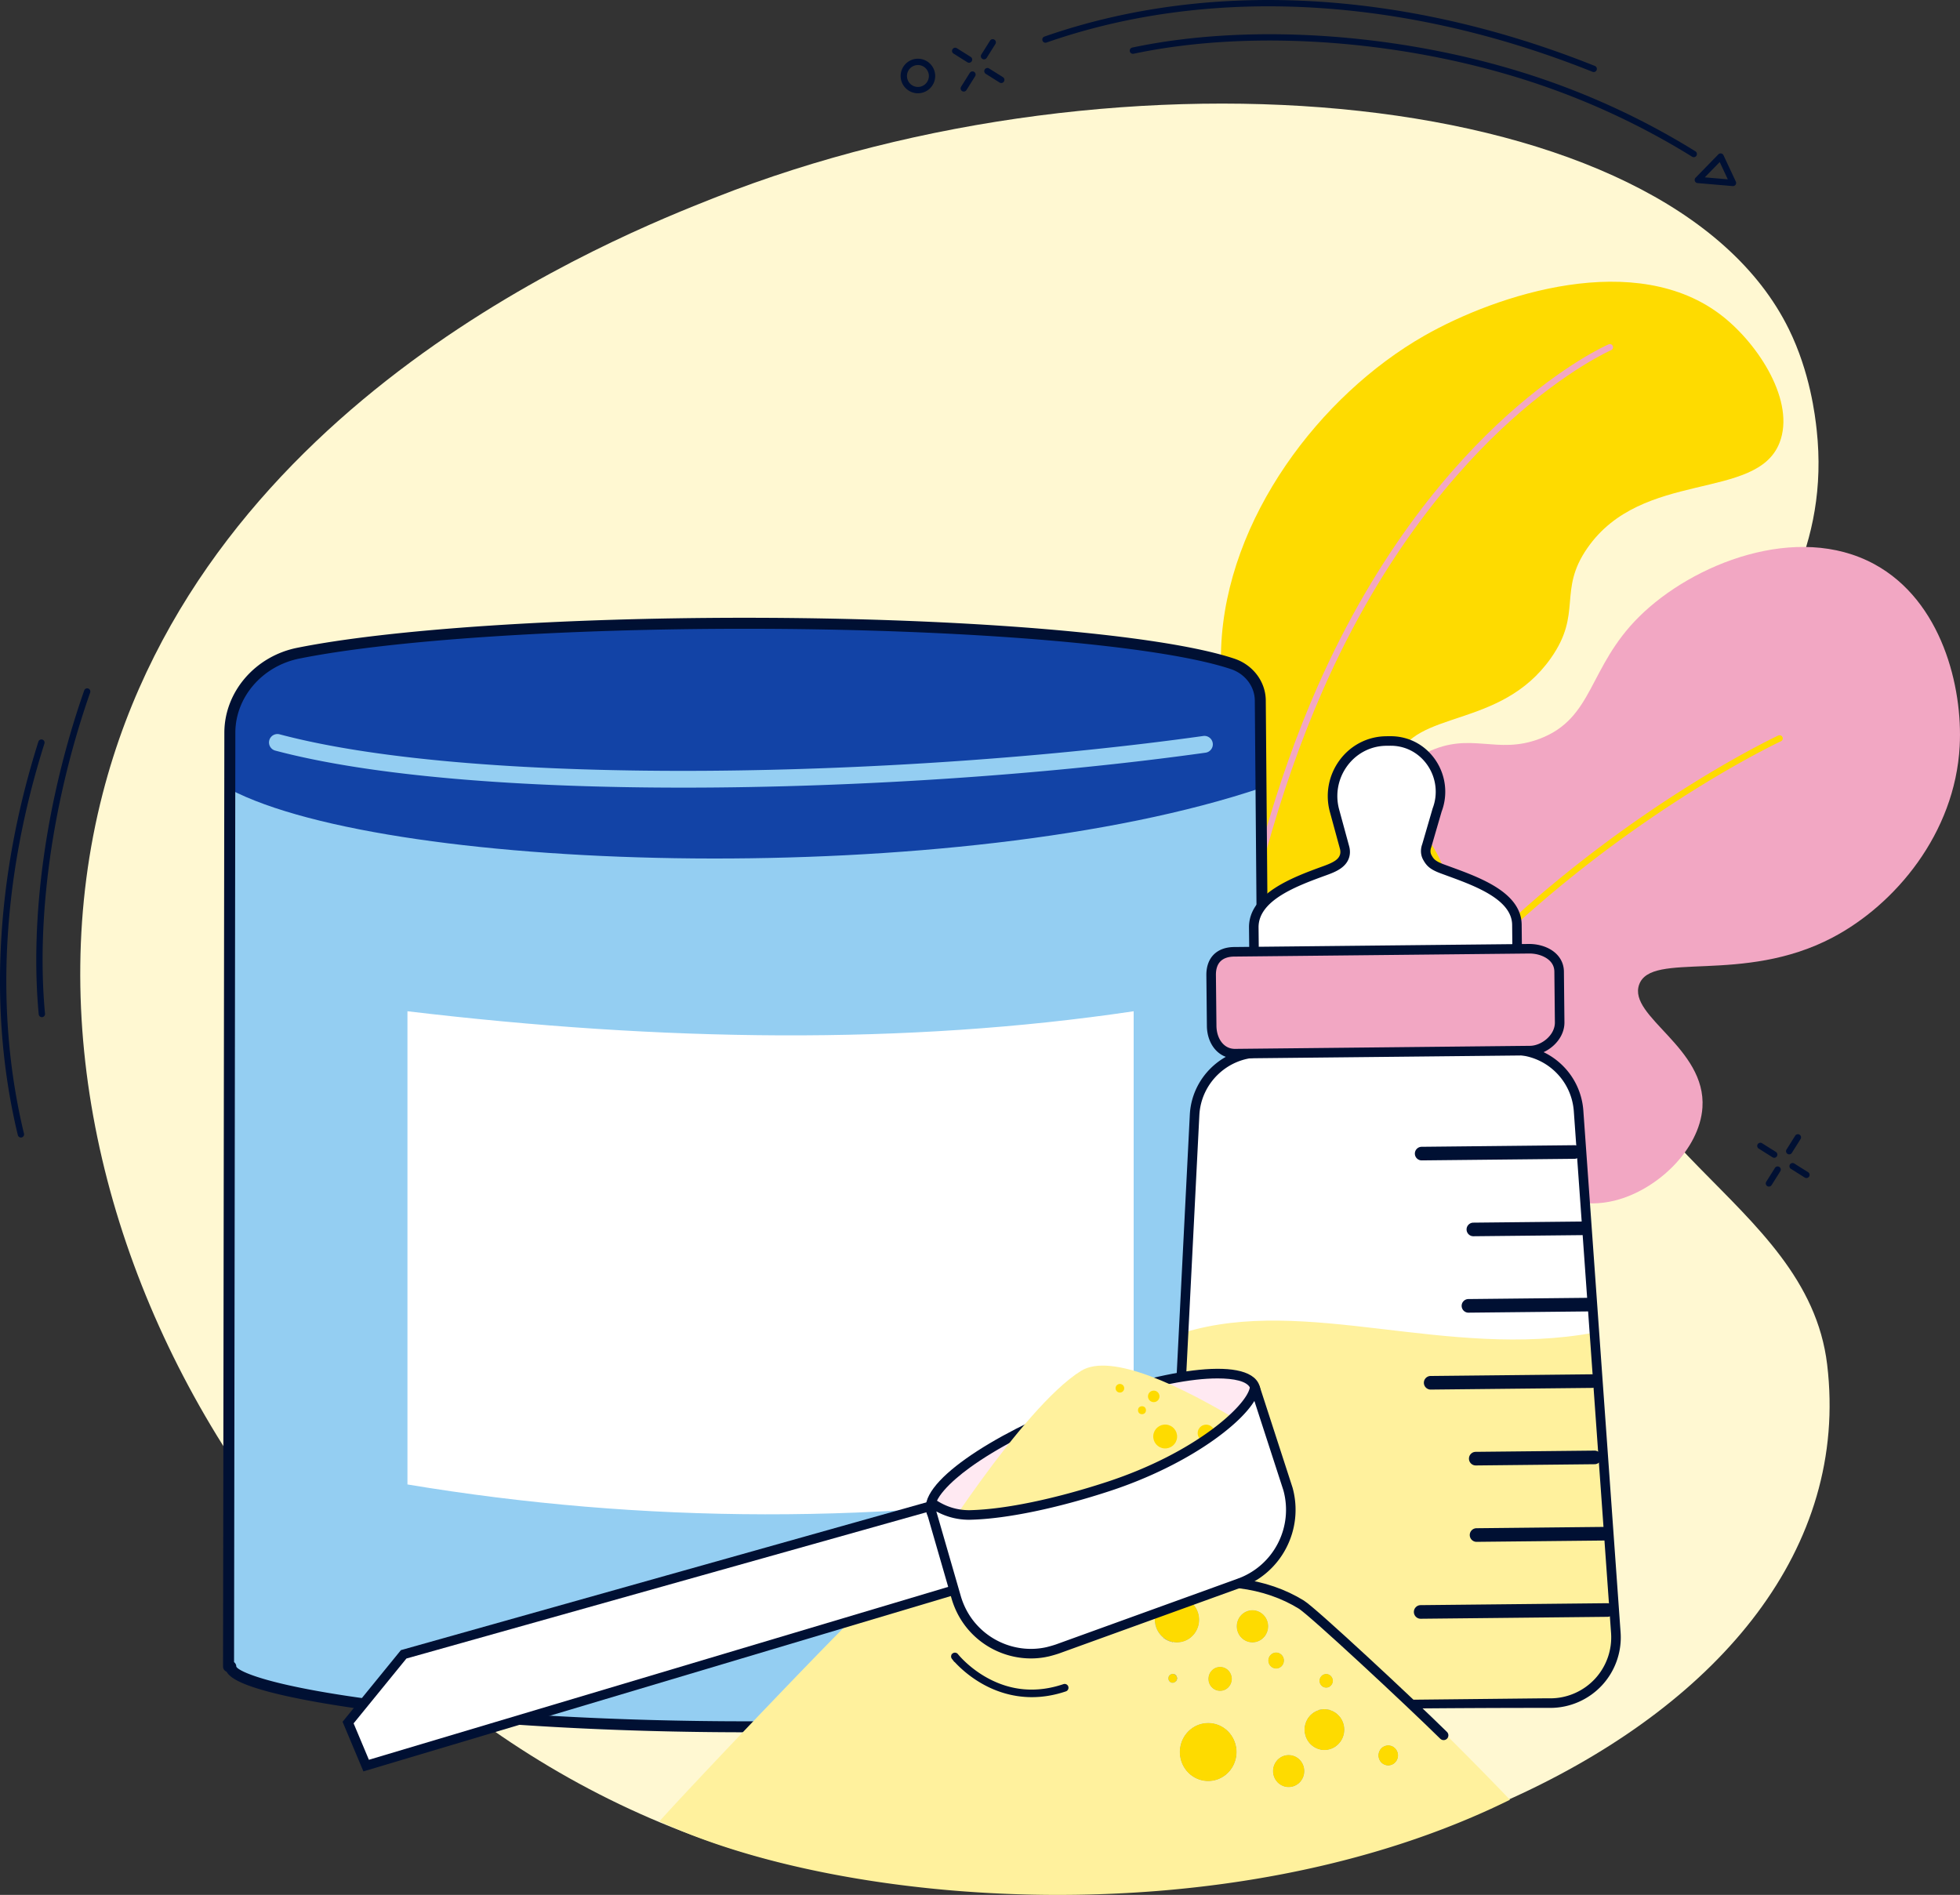 <?xml version="1.0"?>
<svg xmlns="http://www.w3.org/2000/svg" xmlns:xlink="http://www.w3.org/1999/xlink" xmlns:v="https://vecta.io/nano" viewBox="0 0 2051.71 1983.5">
  <rect x="0" y="0" width="2051.71" height="1983.5" fill="#333333" stroke="none"/>
  <defs>
    <clipPath id="A">
      <path d="M1298.02 1476.15c6.84 21.04-52.59 59.22-132.75 85.28s-166.81 34.11-173.65 13.07c-2.07-6.36 18.06-18.29 26.85-26.98 4.17-26.78 70.73-120.93 126.65-139.11 46.19-15.01 109.35 23.85 114.02 54.27 21.66.14 35.99 4.55 38.89 13.46z" fill="none"/>
    </clipPath>
    <path id="B" d="M1030.06 62.11a3.26 3.26 0 0 1-1.76-.51c-1.55-.97-2.01-3.01-1.04-4.56l9.1-14.48c.97-1.55 3.02-2.01 4.56-1.04 1.55.97 2.01 3.01 1.04 4.56l-9.1 14.48a3.3 3.3 0 0 1-2.8 1.55z"/>
    <path id="C" d="M1008.86 95.84a3.26 3.26 0 0 1-1.76-.51c-1.55-.97-2.01-3.01-1.04-4.56l9.1-14.48c.97-1.54 3.01-2.01 4.56-1.04s2.01 3.01 1.04 4.56l-9.1 14.48a3.3 3.3 0 0 1-2.8 1.55z"/>
    <path id="D" d="M1014.38 65.69a3.26 3.26 0 0 1-1.76-.51l-14.48-9.1c-1.55-.97-2.01-3.01-1.04-4.56s3.01-2.01 4.56-1.04l14.48 9.1c1.55.97 2.01 3.01 1.04 4.56a3.3 3.3 0 0 1-2.8 1.55z"/>
    <path id="E" d="M1232.08,1756.83c0,2.61-2.05,4.73-4.6,4.73s-4.58-2.12-4.58-4.73,2.05-4.69,4.58-4.69,4.6,2.12,4.6,4.69Z"/>
    <path id="F" d="M1255.32,1695.47c0,13.14-10.41,23.79-23.24,23.79s-23.26-10.65-23.26-23.79,10.41-23.82,23.26-23.82,23.24,10.67,23.24,23.82Z"/>
    <path id="G" d="M1285.92 1766.31a12.16 12.16 0 0 1-17.45 0c-4.8-4.92-4.8-12.93 0-17.85 4.82-4.94 12.63-4.94 17.45 0 4.82 4.92 4.82 12.93 0 17.85z"/>
    <path id="H" d="M1294.52,1833.94c0,16.86-13.34,30.51-29.81,30.51s-29.8-13.66-29.8-30.51,13.34-30.5,29.8-30.5,29.81,13.66,29.81,30.5Z"/>
    <path id="I" d="M1327.58,1702.33c0,9.35-7.4,16.92-16.54,16.92s-16.52-7.58-16.52-16.92,7.4-16.91,16.52-16.91,16.54,7.58,16.54,16.91Z"/>
    <path id="J" d="M1344.13,1738.15c0,4.69-3.7,8.48-8.29,8.48s-8.27-3.79-8.27-8.48,3.7-8.46,8.27-8.46,8.29,3.77,8.29,8.46Z"/>
    <path id="K" d="M1365.46,1853.87c0,9.33-7.39,16.87-16.5,16.87s-16.5-7.54-16.5-16.87,7.39-16.89,16.5-16.89,16.5,7.56,16.5,16.89Z"/>
    <path id="L" d="M1395.32,1759.4c0,4.01-3.18,7.26-7.08,7.26s-7.1-3.25-7.1-7.26,3.18-7.26,7.1-7.26,7.08,3.27,7.08,7.26Z"/>
    <path id="M" d="M1407.33,1810.52c0,11.83-9.37,21.43-20.93,21.43s-20.93-9.59-20.93-21.43,9.37-21.44,20.93-21.44,20.93,9.61,20.93,21.44Z"/>
    <path id="N" d="M1463.59,1837.49c0,5.87-4.65,10.63-10.39,10.63s-10.41-4.76-10.41-10.63,4.65-10.65,10.41-10.65,10.39,4.78,10.39,10.65Z"/>
  </defs>
  <path d="M748.52,206.79c-101.51,40.1-534.58,211.19-640.99,623.75C-13.8,1300.97,349.08,1854.82,850.71,1956.88c520.34,105.86,1108.11-142.97,1061.95-528.51-21.06-175.89-255.29-229.11-244.45-436.28,10.58-202.17,259.58-301.26,233.5-541.84-1.64-15.11-6.9-60.37-29.12-105.64C1746.4,87.56,1174.95,38.32,748.52,206.79Z" fill="#fff8d2"/>
  <path d="M1269.36,1517.25c-11.02-28.62-82.93-219.39-48.23-331.28,4.83-15.57,12.32-39.74,34.21-59.03,43.72-38.52,87.98-7.42,122.77-35.53,45.89-37.08-6.44-111.1,43.6-218.06,12-25.65,30.69-65.59,71.91-85.7,46.03-22.45,72.78,2.93,118.19-14.37,56.63-21.57,50.52-74.54,103.78-127.51,56.11-55.79,165.65-99.18,246.55-55.17,70.54,38.38,92.56,128.65,89.24,190.44-4.91,91.29-67.56,165.92-133.17,200.38-94.31,49.54-189.81,13.47-202.42,49.35-11.74,33.4,70.56,66.09,66.3,128.63-2.97,43.67-47.09,86.36-92.17,97.4-62.49,15.3-98.78-37.05-136.07-17.09-39.1,20.93-17.32,88.19-45.26,149.21-23.05,50.32-83.24,103.62-239.24,128.34Z" fill="#f2a7c3"/>
  <g fill="#fedb00">
    <path d="M1267.09 1496.22c-.23 0-.46-.02-.69-.07-1.79-.38-2.93-2.13-2.55-3.92 23.89-112.87 70.18-221.09 137.6-321.65 53.9-80.41 121.36-156.12 200.48-225.04 134.7-117.32 258.31-175.04 259.54-175.61 1.66-.77 3.62-.04 4.39 1.62s.04 3.62-1.62 4.39c-1.23.57-124.12 57.98-258.12 174.73-123.55 107.65-282.1 289.22-335.8 542.93a3.3 3.3 0 0 1-3.23 2.62z"/>
    <path d="M1269.36,1517.25c-138.26-314.66-120.12-452.18-70.25-518.78,14.88-19.88,49.93-56.86,71.2-120.93,27.59-83.09,5.21-130.96,7.98-199.92,5.42-134.88,103.62-263.95,212.55-326.14,76.1-43.44,222.52-91.41,312.49-20.33,38.04,30.05,76.24,89.49,59.45,132.36-24.03,61.35-143.92,27.7-201.16,110.2-31.24,45.02-4.71,67.82-38.28,115.34-52.9,74.88-143.39,53.11-161.37,106.24-17.42,51.46,63.84,85.33,52.3,151.38-13.17,75.35-124.06,85.58-128.8,158.18-2.82,43.23,35.92,48.5,38.08,98.72,2.63,61.1-53.27,86.65-105.1,177.48-29.06,50.93-41.16,99.16-49.1,136.2Z"/>
  </g>
  <path d="M1265.81 1488.35c-1.72 0-3.17-1.33-3.3-3.07-10.4-143.62-3.46-288.77 20.62-431.4 20.9-123.83 53.9-239.25 95.44-333.78 63.82-145.24 143.32-235.23 198.78-285.15 60.23-54.21 104.69-73.71 106.56-74.51 1.68-.72 3.62.05 4.35 1.73.72 1.68-.05 3.62-1.73 4.35-.45.19-45.55 20-105.02 73.59-54.89 49.47-133.61 138.66-196.88 282.65-91.75 208.83-134.94 493.71-115.51 762.05.13 1.82-1.24 3.41-3.06 3.54h-.24z" fill="#f2a7c3"/>
  <path d="M1319.25,732.28c-.14-17-11.68-32.04-28.9-37.8-73.56-24.62-274.28-42.3-510.48-42.3-199.75,0-374.13,12.64-467.68,31.43-41.76,8.39-71.54,42.68-71.6,82.37l-1.35,969h2.34c.02,39.14,242.06,63.05,540.62,63.05s540.6-23.91,540.62-63.05h4.68l-8.26-1002.7Z" fill="#1243a6"/>
  <path d="M240.33,826.08l-1.09,915.55h2.34c.02,29.4,242.06,63.05,540.62,63.05s540.6-33.65,540.62-63.05h4.68l-6.47-917.17c-315.12,106.37-911.04,90.69-1080.71,1.62Z" fill="#94cef2"/>
  <path d="M1186.7,1553.86c-261.29,42.44-514.39,40.87-760.18,0v-495.33c266.69,31.77,521.64,35.53,760.18,0v495.33Z" fill="#fff"/>
  <path d="M715.25 824.46c-168.93 0-324.89-11.63-427.09-38.76-4.71-1.25-7.51-6.08-6.27-10.79a8.82 8.82 0 0 1 10.79-6.26c211.66 56.19 657.8 45.02 966.85 1.75 4.78-.69 9.29 2.68 9.96 7.51.68 4.82-2.69 9.28-7.51 9.96-162.24 22.71-362.22 36.59-546.73 36.59z" fill="#94cef2"/>
  <g fill="#001033">
    <path d="M782.21 1813.27c-137.61 0-273.63-7.64-382.99-21.51-48.36-6.14-88.67-13.24-116.59-20.56-31.46-8.24-42.15-15.3-45.45-21.37a5.71 5.71 0 0 1-2-1.3c-1.08-1.08-1.68-2.54-1.68-4.07v-7.33-.33l1.35-969.85c.06-42.63 32.11-80 76.21-88.86 96.51-19.39 276.14-31.43 468.81-31.43 229.91 0 435.79 17.21 512.31 42.82 19.47 6.52 32.66 24.06 32.82 43.66l8.26 1003.62a5.29 5.29 0 0 1-.05.8l.05 6.87c.01 1.53-.59 3-1.67 4.09s-2.55 1.7-4.08 1.7h-.49c-3.54 5.98-14.43 12.91-45.23 20.98-27.92 7.32-68.24 14.42-116.59 20.56-109.36 13.87-245.38 21.51-382.99 21.51zM245 1739.85c1.42 1.04 2.33 2.72 2.34 4.62 1.84 4.74 34.19 21.19 159.57 36.67 107.87 13.31 241.16 20.64 375.31 20.64s267.44-7.33 375.3-20.64c125.38-15.47 157.72-31.93 159.61-36.96 0-2.79 1.97-4.89 4.6-5.35v-1.97c-.02-.26 0-.52.04-.78l-8.25-1002.83c-.12-14.69-10.16-27.89-24.97-32.85-75.45-25.26-279.87-42.23-508.66-42.23-191.96 0-370.73 11.96-466.55 31.2-38.76 7.79-66.93 40.42-66.98 77.6l-1.35 969.53v.33 3.03zM1773.01 164.53c-.6 0-1.2-.16-1.74-.5-48.64-30.22-101.13-55.18-156.03-74.19-137.44-47.58-301.69-60.45-428.64-33.58-1.78.36-3.54-.76-3.92-2.55s.76-3.54 2.55-3.92c128.06-27.1 293.66-14.15 432.17 33.8 55.36 19.16 108.3 44.34 157.36 74.82 1.55.96 2.03 3 1.06 4.56-.63 1.01-1.71 1.56-2.81 1.56zm-104.73-89.12c-.41 0-.82-.08-1.23-.24-198.08-79.31-401.08-90.19-571.59-30.63-1.72.61-3.61-.31-4.21-2.03a3.31 3.31 0 0 1 2.03-4.21c172.02-60.09 376.66-49.17 576.23 30.74a3.3 3.3 0 0 1 1.84 4.3c-.52 1.29-1.76 2.08-3.07 2.08zm145.78 119.38c-.09 0-.19 0-.28-.01l-36.78-3.14a3.32 3.32 0 0 1-2.82-2.14c-.45-1.2-.16-2.55.73-3.46l23.86-24.46c.76-.78 1.84-1.14 2.92-.95 1.07.18 1.98.87 2.44 1.86l12.92 27.6c.5 1.07.39 2.33-.28 3.29-.62.89-1.64 1.41-2.71 1.41zm-29.52-9.15l24.1 2.06-8.46-18.08-15.64 16.03zM43.83 1064.72a3.31 3.31 0 0 1-3.29-3c-9.53-101.68 7.82-225.24 47.6-338.98a3.31 3.31 0 0 1 4.21-2.03 3.31 3.31 0 0 1 2.03 4.21C54.9 837.8 37.68 960.33 47.12 1061.11a3.3 3.3 0 0 1-2.98 3.6c-.11.01-.21.01-.31.01zm-21.94 126c-1.49 0-2.84-1.02-3.21-2.53-30.82-127.51-23.38-269.93 21.51-411.86.55-1.74 2.41-2.69 4.15-2.16a3.31 3.31 0 0 1 2.16 4.15C1.96 919.1-5.43 1060.29 25.11 1186.63a3.3 3.3 0 0 1-2.44 3.99 3.46 3.46 0 0 1-.78.09zM960.87 97.63c-9.97 0-18.08-8.11-18.08-18.08s8.11-18.08 18.08-18.08 18.08 8.11 18.08 18.08-8.11 18.08-18.08 18.08zm0-29.54c-6.32 0-11.46 5.14-11.46 11.46s5.14 11.46 11.46 11.46 11.46-5.14 11.46-11.46-5.14-11.46-11.46-11.46z"/>
    <use xlink:href="#B"/>
    <use xlink:href="#C"/>
    <use xlink:href="#D"/>
    <path d="M1048.11 86.89a3.26 3.26 0 0 1-1.76-.51l-14.48-9.1c-1.55-.97-2.01-3.01-1.04-4.56.97-1.54 3.02-2.01 4.56-1.04l14.48 9.1c1.55.97 2.01 3.01 1.04 4.56a3.3 3.3 0 0 1-2.8 1.55z"/>
    <use xlink:href="#B" x="842.85" y="1146.22"/>
    <use xlink:href="#C" x="842.84" y="1146.21"/>
    <use xlink:href="#D" x="842.85" y="1146.21"/>
    <path d="M1890.96 1233.11a3.26 3.26 0 0 1-1.76-.51l-14.48-9.1c-1.55-.97-2.01-3.01-1.04-4.56s3.02-2.01 4.56-1.04l14.48 9.1c1.55.97 2.01 3.01 1.04 4.56a3.3 3.3 0 0 1-2.8 1.55z"/>
  </g>
  <path d="M1509.59 909.43c-9.77-3.65-12.59-6.63-15.53-12.02-2.03-3.72-2.04-8.23-.52-12.19l10.83-37.29c12.96-33.78-10.78-71.14-46.94-72.28a69.92 69.92 0 0 0-2.9-.03l-2.97.03c-.97.01-1.94.04-2.91.09-36.39 1.89-61.24 37.8-51.66 72.95l10.47 38.42c.83 3.06.91 6.34-.1 9.34-2.39 7.09-9.33 10.86-19.6 14.6-30.74 11.21-75.64 27.13-75.3 59.85l.35 34.06 275.44-2.85-.35-34.06c-.34-32.72-47.66-47.17-78.31-58.62z" fill="#fff"/>
  <path d="M1307.86 1010.01l-.41-39.06c-.37-35.81 46.4-52.86 77.34-64.14l1.25-.45c10.55-3.85 15.04-6.97 16.57-11.5.64-1.9.64-4.12.01-6.43l-10.47-38.42c-5.07-18.59-1.48-38.22 9.83-53.86 10.99-15.18 27.9-24.44 46.39-25.4a80.09 80.09 0 0 1 3.11-.1l2.97-.03c1.04-.01 2.08 0 3.11.03 18.53.59 35.11 9.88 45.49 25.5 10.48 15.78 12.74 35.71 6.04 53.37l-10.91 37.49c-1.08 2.82-1 5.74.24 8.01 2.15 3.94 3.81 6.34 12.89 9.73l7.62 2.8c31.06 11.35 73.59 26.9 73.94 60.45l.4 39.06-285.44 2.96zm147.38-229.4h-.66l-2.97.03c-.9 0-1.8.04-2.7.08-15.46.8-29.6 8.56-38.81 21.28-9.53 13.17-12.55 29.71-8.29 45.37l10.47 38.42c1.15 4.23 1.09 8.47-.19 12.26-3.35 9.94-13.43 14.35-22.62 17.7l-1.25.46c-29.99 10.93-71.07 25.91-70.77 54.64l.3 29.06 265.44-2.75-.3-29.06c-.28-26.64-39.06-40.81-67.37-51.16l-7.68-2.83h0c-11.07-4.14-14.68-7.91-18.17-14.31-2.61-4.78-2.92-10.66-.88-16.17l10.91-37.5c5.63-14.69 3.78-31.3-4.96-44.45-8.57-12.89-22.22-20.56-37.47-21.04l-2.02-.03z" fill="#001033"/>
  <path d="M1691.44 1709.12c1.36 19.02-5.26 37.73-18.25 51.69s-31.21 21.94-50.27 21.93c-110.04-.05-220.08 1.08-330.1 3.42-19.07.4-37.46-7.15-50.74-20.84s-20.25-32.29-19.29-51.35l27.68-546.89c1.82-35.94 31.08-64.42 67.06-65.18l266.51-2.76c36.04 0 65.83 27.82 68.4 63.77l39 546.2z" fill="#fff"/>
  <path d="M1691.44 1710.82c1.36 19.02-5.26 37.73-18.25 51.69s-31.21 21.94-50.27 21.93c-110.04-.05-220.08 1.08-330.1 3.42-19.07.4-37.46-7.15-50.74-20.84s-20.25-32.29-19.29-51.35l16.24-320.76c128.24-39.24 275.54 28.47 429.85 0l22.56 315.91z" fill="#fff19d"/>
  <path d="M1291.39 1791.17a73.9 73.9 0 0 1-52.89-22.37c-14.18-14.62-21.73-34.7-20.69-55.08l8.62-170.25 19.06-376.64c1.94-38.4 33.55-69.12 71.95-69.92l263.23-2.76h3.38c18.7 0 36.51 7.02 50.16 19.75 13.64 12.72 21.89 30.01 23.22 48.66l11.06 154.85 27.94 391.35c1.45 20.32-5.68 40.53-19.58 55.45-13.91 14.95-33.56 23.52-53.9 23.52h-.04c-109.48-.02-220.52 1.09-329.99 3.42l-1.54.02zm289.27-687.03l-263.02 2.76c-33.18.7-60.49 27.24-62.17 60.43l-19.06 376.64-8.62 170.25c-.89 17.62 5.63 34.98 17.88 47.61 12.27 12.65 29.42 19.71 47.04 19.32l322.79-3.42h7.42.03c17.57 0 34.55-7.41 46.58-20.34a63.91 63.91 0 0 0 16.92-47.93l-27.94-391.35-11.06-154.85c-1.15-16.13-8.28-31.07-20.07-42.06a63.33 63.33 0 0 0-43.34-17.06h-3.38z" fill="#001033"/>
  <path d="M1632.64 1070.1c.17 16.18-16.32 29.46-30.94 29.61l-308.79 3.2c-14.62.15-24.39-12.86-24.56-29.04l-.55-53.11c-.17-16.18 9.38-24.32 24-24.47l308.79-3.2c14.62-.15 31.33 7.72 31.49 23.9l.55 53.11z" fill="#f2a7c3"/>
  <path d="M1292.66 1107.92c-8.37 0-15.93-3.63-21.32-10.24-5.05-6.19-7.89-14.63-7.98-23.75l-.55-53.11c-.09-9.15 2.66-16.72 7.97-21.88 5.05-4.91 12.3-7.55 20.98-7.64l308.79-3.2c8.69-.04 17.42 2.33 23.97 6.65 8.01 5.28 12.48 13.17 12.57 22.2l.55 53.11c.2 19.31-19.13 34.49-35.89 34.66l-308.79 3.2h-.3zm308.36-109.82h-.37l-308.79 3.2c-6.06.06-10.94 1.73-14.11 4.81-3.35 3.25-5.01 8.17-4.94 14.61l.55 53.11c.07 6.86 2.11 13.09 5.73 17.53 2.45 3 6.79 6.56 13.57 6.56h.2l308.79-3.2c11.89-.12 26.13-11.11 25.99-24.56l-.55-53.11c-.06-5.76-2.78-10.46-8.08-13.95-4.84-3.19-11.37-5-17.99-5zm47.02 200.65l-159.92 1.66a7.13 7.13 0 0 0-7.05 7.19c.03 3.29 2.38 6.19 5.59 6.88h0c.51.11 1.06.15 1.61.16l159.91-1.66c1.9-.02 3.68-.78 5.01-2.14s2.05-3.15 2.03-5.05a7.14 7.14 0 0 0-7.14-7.05h-.07zm9.71 79.87l-115.5 1.19a7.13 7.13 0 0 0-7.05 7.19c.03 3.29 2.38 6.19 5.59 6.88.51.11 1.07.16 1.63.16l115.47-1.19a7.14 7.14 0 0 0 7.05-7.19c-.04-3.9-3.23-7.05-7.12-7.05h-.07zm3.71 79.88l-124.38 1.29c-1.9.02-3.68.78-5.01 2.14s-2.05 3.15-2.03 5.05a7.17 7.17 0 0 0 5.59 6.89h0c.51.11 1.05.16 1.61.16l124.37-1.29c1.9-.02 3.68-.78 5.01-2.14s2.05-3.15 2.03-5.05a7.14 7.14 0 0 0-7.13-7.05h-.07zm-163.91 81.8a7.14 7.14 0 0 0-7.05 7.19 7.18 7.18 0 0 0 5.59 6.89c.51.11 1.04.17 1.62.16l168.8-1.75a7.13 7.13 0 0 0 7.05-7.19c-.02-1.9-.78-3.68-2.14-5.01s-3.16-2-5.05-2.03l-168.82 1.75zm171.58 78.13l-124.4 1.29c-1.9.02-3.68.78-5.01 2.14s-2.05 3.15-2.03 5.05a7.16 7.16 0 0 0 5.59 6.89h0c.5.11 1.05.15 1.62.16l124.36-1.29a7.14 7.14 0 0 0 7.05-7.19c-.02-1.9-.78-3.68-2.14-5.01-1.34-1.31-3.1-2.03-4.96-2.03h-.08zm9.69 79.87l-133.25 1.38c-1.9.02-3.68.78-5.01 2.14s-2.05 3.15-2.03 5.05a7.17 7.17 0 0 0 5.59 6.89 7.77 7.77 0 0 0 1.63.16l133.25-1.38c1.9-.02 3.68-.78 5.01-2.14s2.05-3.15 2.03-5.05c-.04-3.9-3.25-7.05-7.16-7.05h-.06zm3.7 79.87l-195.44 2.02c-1.9.02-3.68.78-5.01 2.14a7.07 7.07 0 0 0-2.03 5.06c.03 3.29 2.39 6.19 5.59 6.88h.01c.5.11 1.04.16 1.61.16l195.46-2.02a7.14 7.14 0 0 0 7.05-7.19c-.04-3.9-3.25-7.05-7.17-7.05h-.05z" fill="#001033"/>
  <g fill="#5e8dd1">
    <use xlink:href="#E"/>
    <use xlink:href="#F"/>
    <use xlink:href="#G"/>
    <use xlink:href="#H"/>
    <use xlink:href="#I"/>
    <use xlink:href="#J"/>
    <use xlink:href="#K"/>
    <use xlink:href="#L"/>
    <use xlink:href="#M"/>
    <use xlink:href="#N"/>
  </g>
  <g fill="#fedb00">
    <use xlink:href="#F"/>
    <use xlink:href="#I"/>
    <use xlink:href="#G"/>
    <use xlink:href="#H"/>
    <use xlink:href="#J"/>
    <use xlink:href="#E"/>
    <use xlink:href="#M"/>
    <use xlink:href="#L"/>
    <use xlink:href="#K"/>
    <use xlink:href="#N"/>
  </g>
  <path d="M1580.59 1883.93c-33.43-35.12-118.22-121.3-194.21-187.66-8.45-10.06-18.91-19.06-31.09-26.57-27.91-17.22-64.75-26.52-106.86-22.49-50.29 4.81-64.38 38.61-123.77 39.24-57.98.61-87.59-33.71-156.38-27.51-4.31.38-17.25 1.6-30.12 5.23-9.1 2.57-17.23 6.08-24.41 10.39-11.87 7.07-197.17 202.01-223.4 231.88 190.63 89.54 594.39 123.32 890.25-22.52zm-192.34-131.79c3.9 0 7.08 3.27 7.08 7.26s-3.18 7.26-7.08 7.26-7.1-3.25-7.1-7.26 3.18-7.26 7.1-7.26zm-119.78-3.67c4.82-4.94 12.63-4.94 17.45 0 4.82 4.92 4.82 12.93 0 17.85a12.16 12.16 0 0 1-17.45 0c-4.8-4.92-4.8-12.93 0-17.85zm-40.98 13.08c-2.53 0-4.58-2.12-4.58-4.73s2.05-4.69 4.58-4.69 4.6 2.12 4.6 4.69-2.05 4.73-4.6 4.73zm-18.66-66.08c0-13.15 10.41-23.82 23.26-23.82s23.24 10.67 23.24 23.82-10.41 23.79-23.24 23.79-23.26-10.65-23.26-23.79zm55.89 168.99c-16.45 0-29.8-13.66-29.8-30.51s13.34-30.5 29.8-30.5 29.81 13.66 29.81 30.5-13.34 30.51-29.81 30.51zm46.33-145.2c-9.12 0-16.52-7.58-16.52-16.92s7.4-16.91 16.52-16.91 16.54 7.58 16.54 16.91-7.4 16.92-16.54 16.92zm16.54 18.89c0-4.69 3.7-8.46 8.27-8.46s8.29 3.77 8.29 8.46-3.7 8.48-8.29 8.48-8.27-3.79-8.27-8.48zm21.37 132.6c-9.12 0-16.5-7.54-16.5-16.87s7.39-16.89 16.5-16.89 16.5 7.56 16.5 16.89-7.39 16.87-16.5 16.87zm37.44-38.8c-11.56 0-20.93-9.59-20.93-21.43s9.37-21.44 20.93-21.44 20.93 9.61 20.93 21.44-9.37 21.43-20.93 21.43zm66.81 16.18c-5.76 0-10.41-4.76-10.41-10.63s4.65-10.65 10.41-10.65 10.39 4.78 10.39 10.65-4.65 10.63-10.39 10.63z" fill="#fff19d"/>
  <path d="M383.29 1848.12l674.87-201.41-56.82-77.83-578.78 162.79-58.18 71.43 18.91 45.02z" fill="#fff"/>
  <path d="M380.41 1854.2l-21.81-51.93 61.07-74.99 583.65-164.15 63.04 86.34L380.4 1854.2zm-10.26-50.27l16.01 38.12 663.79-198.11-50.6-69.3-573.91 161.41-55.28 67.88z" fill="#001033"/>
  <path d="M1313.46 1451.42c9.53 24.54-58.54 73.86-152.03 110.16s-177 45.82-186.53 21.28 58.54-73.87 152.03-110.16c93.49-36.3 177-45.82 186.53-21.28z" fill="#ffe9f2"/>
  <path d="M1013.54 1601.49c-22.68 0-38.72-5.03-43.3-16.82-12.38-31.89 70.56-83.9 154.88-116.63 84.32-32.74 180.62-50.32 193-18.43h0c12.38 31.89-70.56 83.9-154.88 116.63-53.14 20.63-111.05 35.25-149.7 35.25zm261.03-158.63c-7.25 0-14.93.51-22.33 1.35-34.82 3.97-78.68 15.74-123.51 33.15s-85.14 38.31-113.52 58.87c-20.02 14.5-39.89 33.89-35.65 44.82 4.24 10.92 31.99 11.82 56.55 9.02 34.82-3.97 78.68-15.74 123.51-33.15s85.14-38.31 113.52-58.87c20.02-14.5 39.89-33.89 35.65-44.82-2.96-7.63-17.41-10.37-34.23-10.37z" fill="#001033"/>
  <g clip-path="url(#A)">
    <path d="M967.75 1637.09s101.54-163.51 163.93-202.16 292.49 139.31 292.49 139.31-314.99 110.5-456.42 62.85z" fill="#fff19d"/>
    <g fill="#fedb00">
      <circle cx="1206.85" cy="1461.81" r="6.03" transform="matrix(.999 -.05 .05 .999 -71.01 61.65)"/>
      <circle cx="1220.1" cy="1503.37" r="12.5" transform="matrix(.074 -.997 .997 .074 -369.45 2608.86)"/>
      <path d="M1271.39 1498.76c.78 4.85-2.51 9.41-7.36 10.19s-9.41-2.51-10.19-7.36 2.51-9.41 7.36-10.19 9.41 2.51 10.19 7.36zm-18.26 27.5a6.632 6.632 0 0 1-7.77 10.75 6.632 6.632 0 0 1 7.77-10.75z"/>
      <circle cx="1249.02" cy="1572.42" r="16.03" transform="matrix(.853 -.522 .522 .853 -636.88 882.54)"/>
      <circle cx="1278.78" cy="1516.63" r="4.45"/>
      <path d="M1225.24 1535.21c.22 1.35-.7 2.61-2.05 2.83s-2.61-.7-2.83-2.05.7-2.61 2.04-2.83 2.61.7 2.83 2.04z"/>
      <circle cx="1172.95" cy="1453.21" r="4.52" transform="matrix(.987 -.159 .159 .987 -216.46 205.34)"/>
      <circle cx="1195.28" cy="1476.97" r="4.17" transform="matrix(.999 -.038 .038 .999 -54.79 46.07)"/>
      <circle cx="1311.67" cy="1549.84" r="11.26" transform="matrix(.987 -.159 .159 .987 -230.08 228.66)"/>
      <path d="M1312.13 1522.56c.34 2.08-1.08 4.04-3.16 4.37-2.08.34-4.04-1.08-4.37-3.16s1.08-4.04 3.16-4.37 4.04 1.08 4.37 3.16zm-7.95 51.57a8.873 8.873 0 1 1-17.52 2.82 8.873 8.873 0 1 1 17.52-2.82zm50.73-16.91a5.591 5.591 0 1 1-11.04 1.78 5.591 5.591 0 1 1 11.04-1.78z"/>
    </g>
  </g>
  <path d="M1313.18 1453.59c.1-.51.8-.56.96-.06l34.09 105c11.36 41.15-10.77 84.12-50.91 98.64l-61.65 22.3-128.77 46.58a140.69 140.69 0 0 1-10.09 2.92l-3.69.75c-28.62 5.1-57.29-5.75-75.64-27.07-.07-.04-.09-.14-.16-.18-7.21-8.44-12.81-18.56-16.24-29.95l-26.99-93.39c-.82-2.84 2.28-5.17 4.79-3.61 9.2 5.75 20.79 10.13 35.04 10.27.98.02 2-.02 3.02-.06 34.91-1 87.09-11.34 143.45-29.83 88.2-28.92 148.08-78.27 152.8-102.31z" fill="#fff"/>
  <g fill="#001033">
    <path d="M1079.15 1735.96c-24.6 0-48.56-10.68-65.08-29.6h-.02l-.29-.35c-.08-.09-.17-.19-.25-.29h0c-7.86-9.2-13.66-19.89-17.22-31.76l-27.01-93.44a8.16 8.16 0 0 1 2.93-8.83c2.74-2.07 6.39-2.23 9.3-.41 9.91 6.19 20.82 9.39 32.44 9.51.87.02 1.76-.01 2.76-.05 36.17-1.03 87.94-11.82 142.1-29.59 92.59-30.36 145.72-79.53 149.45-98.52h0a5.51 5.51 0 0 1 5.07-4.44c2.5-.15 4.79 1.41 5.56 3.8l34.15 105.21c5.83 21.12 3.51 43.47-6.52 62.93a86.32 86.32 0 0 1-47.51 41.74l-190.54 68.93c-3.33 1.11-6.75 2.1-10.46 3.03l-.14.03-3.92.8c-4.93.88-9.89 1.31-14.82 1.31zm-57.87-36.55c17.52 20.35 44.71 30.08 70.96 25.4 1.1-.19 2.23-.43 3.43-.7 3.41-.85 6.55-1.76 9.6-2.77l190.35-68.86c18.22-6.59 33.14-19.7 42.02-36.92 8.86-17.18 10.92-36.92 5.8-55.58l-30.37-93.54c-7.37 12.04-21.99 26.22-42.09 40.56-29.98 21.38-68.71 40.44-109.05 53.67-55.03 18.06-107.83 29.02-144.86 30.08-1.06.04-2.17.08-3.28.06-11.91-.12-23.23-3.06-33.66-8.74l25.75 89.08c3.11 10.37 8.16 19.74 14.99 27.81l.13.15c.09.1.18.21.27.31zm-8.06 5.91zm8.35-5.5zm296.51-245.26h0z"/>
    <path d="M1080.17 1775c-21.19 0-38.54-6.64-50.86-13.57-20.09-11.29-31.21-25.38-31.68-25.97a2.51 2.51 0 0 1 .43-3.51 2.5 2.5 0 0 1 3.51.43c.11.14 11.08 14 30.35 24.79 25.7 14.38 53.21 16.78 81.76 7.12a2.5 2.5 0 1 1 1.6 4.74c-12.59 4.26-24.35 5.97-35.11 5.97z" stroke-width="3" stroke="#001033" stroke-miterlimit="10"/>
  </g>
  <path d="M1511.16,1816.46c-35.96-35.42-136.81-129.35-148.98-136.86-18.18-11.22-40.15-19.07-64.89-22.07" fill="none" stroke-linecap="round" stroke-width="10" stroke="#001033" stroke-miterlimit="10"/>
</svg>
